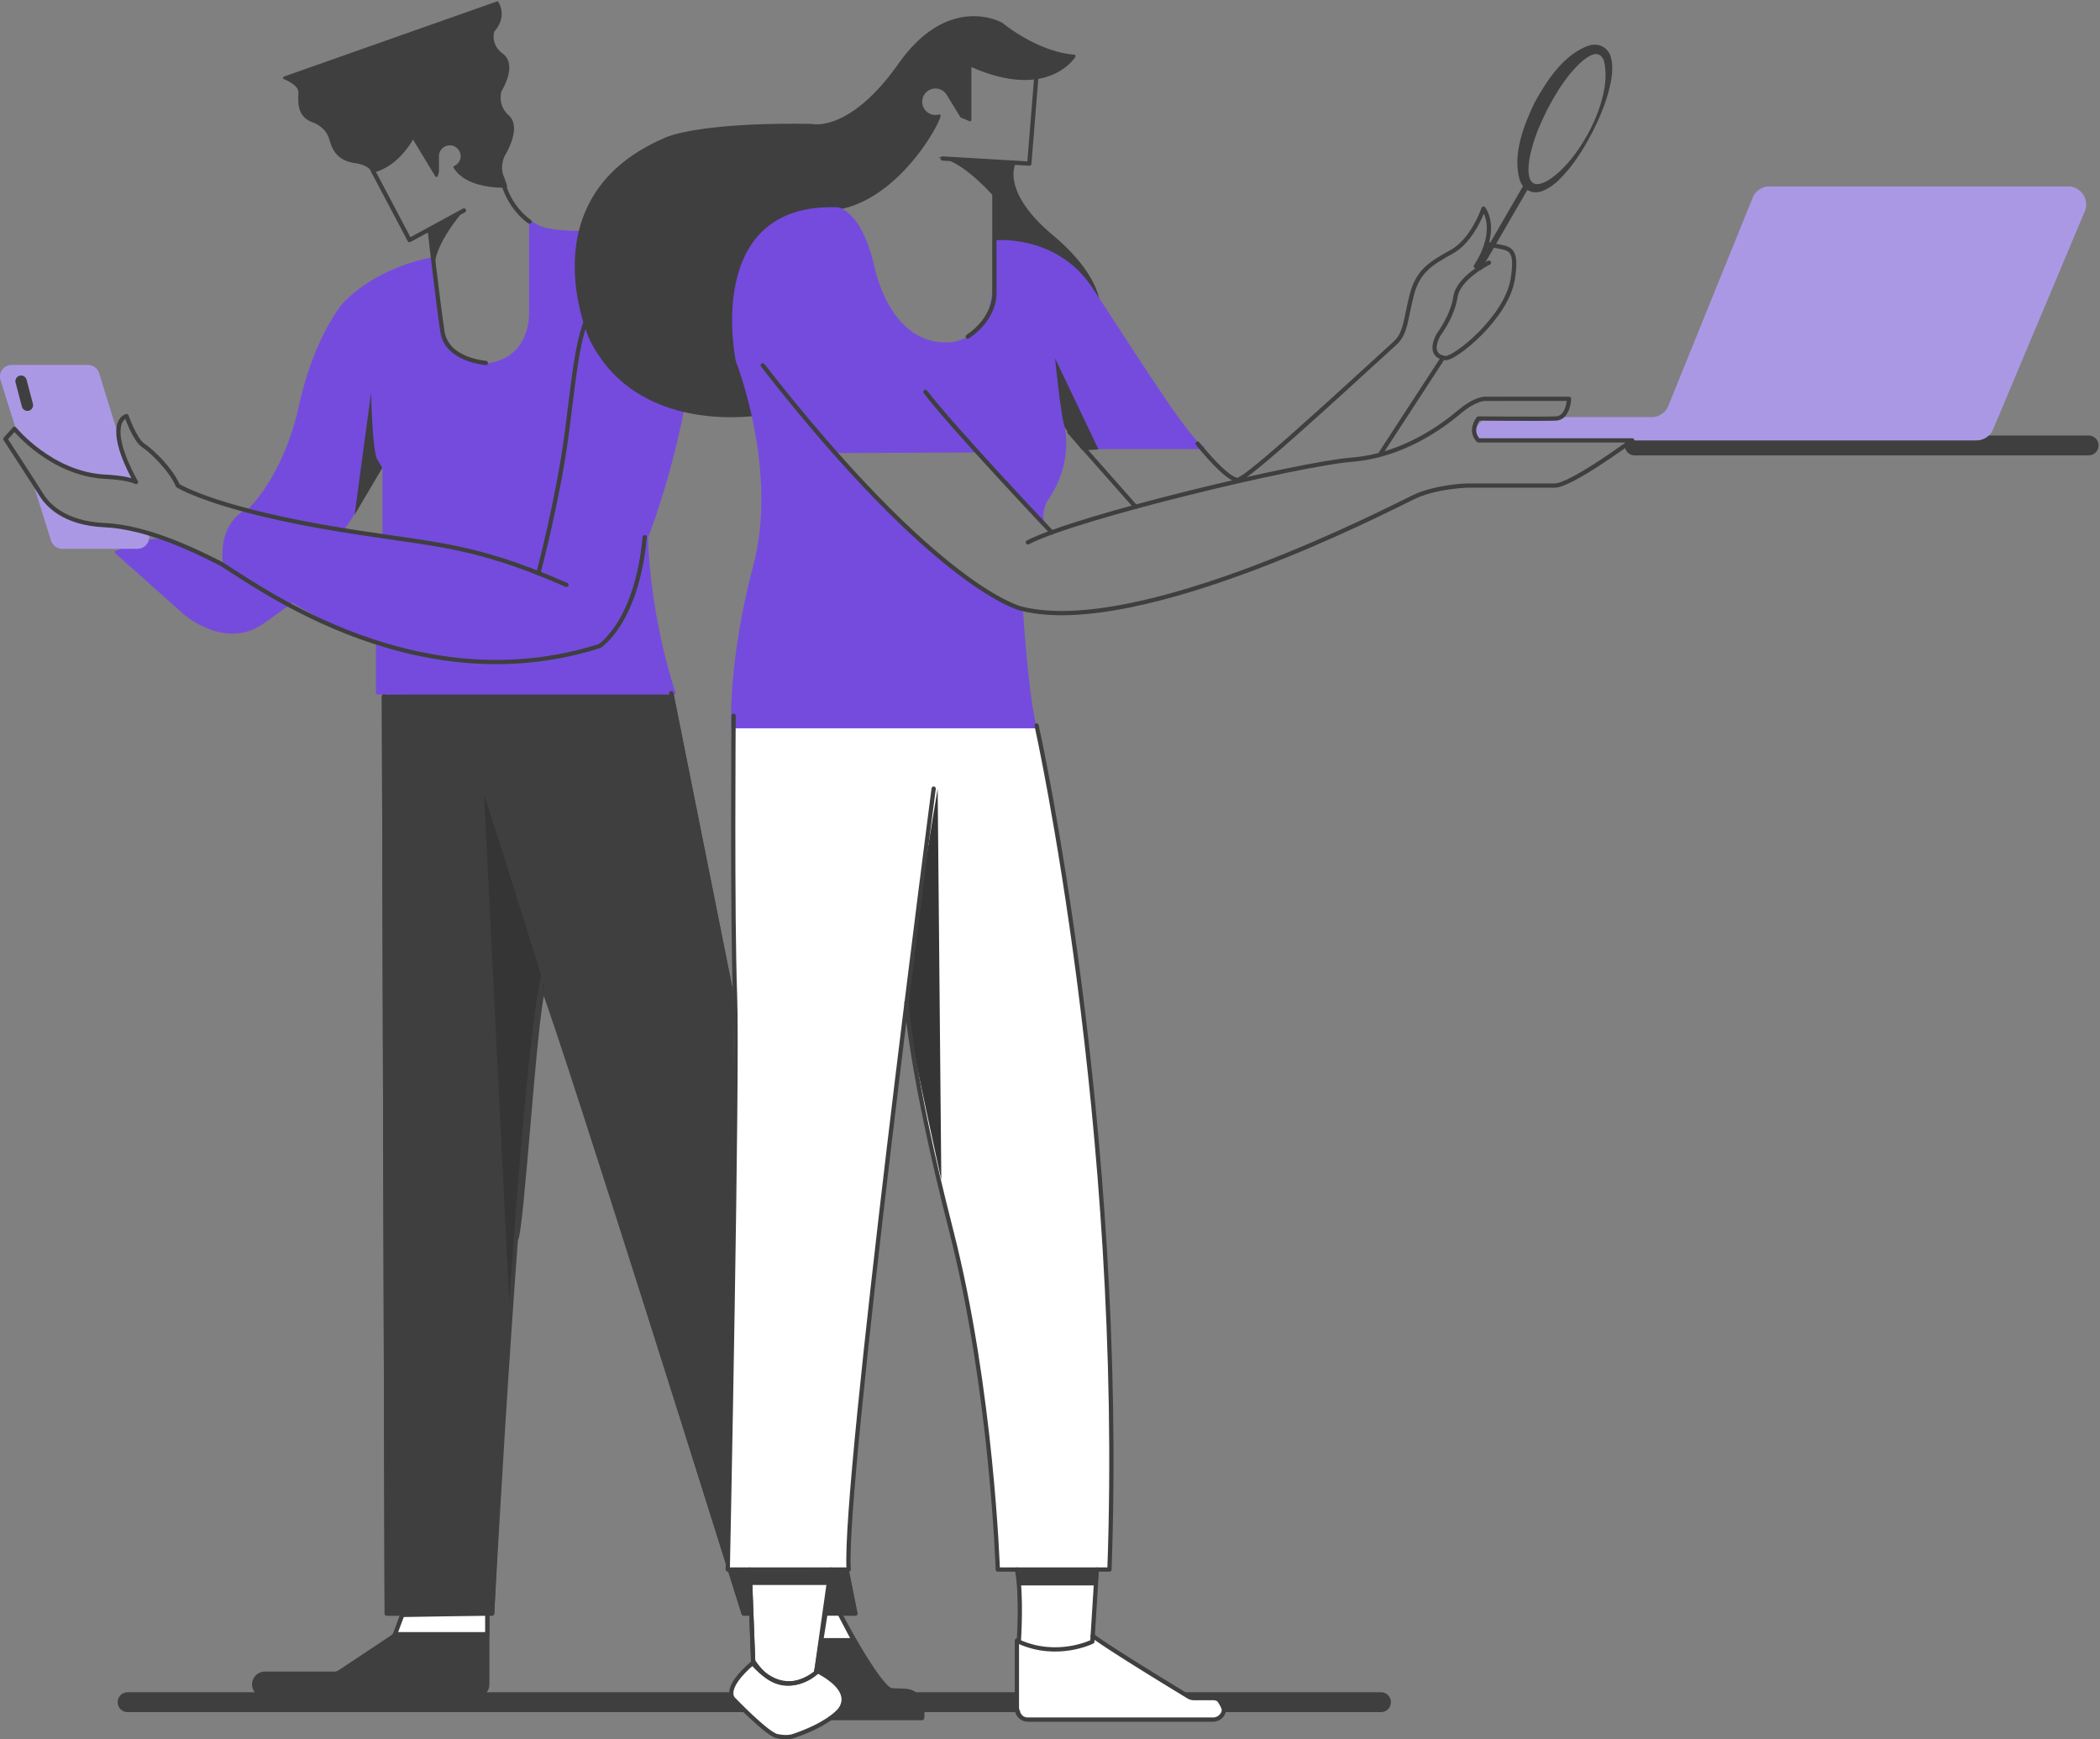 <svg width="739" height="612" fill="none" xmlns="http://www.w3.org/2000/svg"><rect width="100%" height="100%" fill="#808080" stroke="none"/><path d="M485.978 598.936H44.903" stroke="#3F3F3F" stroke-width="7" stroke-linecap="round" stroke-linejoin="round"/><path d="m384.138 575.959 1.846.692 32.608 20.497 9.009.415s6.309 7.51-.704 7.51H363.26s-5.375 1.407-5.375-9.632v-18.179s13.092 4.314 21.362 2.146c6.425-1.684 4.903-3.449 4.903-3.449h-.012Z" fill="#fff"/><path d="m135.116 245.028.98 322.718h37.084s6.206-129.662 8.328-131.519c2.123-1.857 6.713-80.05 9.712-88.275 7.51 19.079 70.477 219.794 70.477 219.794h39.299l-64.767-323.871-101.125 1.153h.012Z" fill="#3F3F3F" stroke="#3F3F3F" stroke-width="1.5" stroke-linecap="round" stroke-linejoin="round"/><path d="M171.473 567.734v24.95a3.76 3.76 0 0 1-3.76 3.76H93.211a3.76 3.76 0 0 1 0-7.52h24.326c.738 0 1.465-.22 2.076-.623l18.341-12.181a3.776 3.776 0 0 0 1.464-1.869l2.319-6.505" fill="#3F3F3F"/><path d="M171.473 567.734v24.95a3.76 3.76 0 0 1-3.76 3.76H93.211a3.76 3.76 0 0 1 0-7.52h24.326c.738 0 1.465-.22 2.076-.623l18.341-12.181a3.776 3.776 0 0 0 1.464-1.869l2.319-6.505" stroke="#3F3F3F" stroke-width="1.5" stroke-linecap="round" stroke-linejoin="round"/><path d="M735 156.729H575.256" stroke="#3F3F3F" stroke-width="7" stroke-linecap="round" stroke-linejoin="round"/><path d="M177.241 54.486s5.94-9.527 1.487-13.495c-4.452-3.968-2.722-9.101-2.722-9.101s5.641-8.847.681-12.561c-4.96-3.715-3.161-8.502-3.161-8.502C178.14 5.708 174.98 1 174.98 1l-74.86 26.403s5.386 2.053 5.386 4.96-.853 8.12 4.533 10.162c5.387 2.053 6.148 5.813 6.668 7.428.507 1.627 1.88 6.067 8.12 6.921 6.24.854 6.494 3.933 6.494 3.933v-.6c9.147-2.226 13.992-12.11 13.992-12.11l8.27 13.645s.127-.554.381-1.28v-5.549a4.326 4.326 0 0 1 8.651 0 4.308 4.308 0 0 1-2.55 3.933c.139.185.289.37.439.577 4.867 6.794 17.475 6.09 17.475 6.09l-1.027-2.93c-1.88-4.233.3-8.12.3-8.12l-.011.023Z" fill="#3F3F3F" stroke="#3F3F3F" stroke-linecap="round" stroke-linejoin="round"/><path d="M243.749 107.038s-1.372-25.457-19.989-25.457-31.951 1.373-37.084-3.587v32.343s.726 18.202-18.502 18.202c0 0-14.061-2.353-14.061-21.743l-1.718-15.756s-18.317 2.641-31.132 15.71c0 0-10.128 11.235-15.595 36.184-5.468 24.95-17.856 36.358-17.856 36.358s-10.635 3.46-8.847 19.355c0 0-19.229-8.847-23.97-8.582-4.74.265-14.095 4.233-14.095 4.233l24.27 21.616s14.187 12.342 27.256 3.115c7.555-5.329 9.793-7.025 10.346-7.509 1.546.911 22.978 13.426 30.025 14.037v18.329h104.458s-8.72-24.869-9.735-54.721c0 0 17.256-43.831 16.229-82.115v-.012ZM135.104 188.75c-2.734.923-15.018-1.845-15.018-1.845 1.407-.9 15.018-24.546 15.018-24.546v26.391Z" fill="#754BDE" stroke="#754BDE" stroke-linecap="round" stroke-linejoin="round"/><path d="M163.272 74.049s-10.762 11.904-10.416 20.693c.346 8.789-1.649-14.118-1.649-14.118l12.077-6.575h-.012Z" fill="#3F3F3F"/><path d="m170.354 279.633 9.147 184.589s6.529-106.246 12.527-118.495l-21.685-66.083.011-.011Z" fill="#353535"/><path d="m130.583 138.182-5.802 42.989 9.758-16.54-1.857-3.115s-1.58-2.307-2.099-23.323v-.011Z" fill="#3F3F3F"/><path d="m141.564 568.23-2.538 6.794h32.447v-7.29l-29.909.496Z" fill="#fff" stroke="#3F3F3F" stroke-width="1.5" stroke-linecap="round" stroke-linejoin="round"/><path d="M47.43 185.831c-1.8-.438-3.68-.45-5.514-.646-1.673-.173-3.345-.357-5.018-.53-.311.115-.657.138-.969 0-1.257-.531-2.572-.265-3.899-.369a20.46 20.46 0 0 1-4.556-.877c-2.976-.946-5.548-2.837-8.028-4.683-2.468-1.834-4.58-3.518-6.275-6.125a67.39 67.39 0 0 0-1.419-2.111l6.206 19.713a4.147 4.147 0 0 0 3.945 2.895h26.472c2.757 0 4.74-2.653 3.968-5.283-1.58-.83-3.195-1.58-4.925-1.995l.011.011ZM33.541 167.434c1.5.357 3 .634 4.522.853.854.127 1.707.266 2.55.439l4.59.069c.427 0 .854.023 1.28.058l-11.592-37.534a4.136 4.136 0 0 0-3.956-2.919H4.14c-2.792 0-4.787 2.711-3.945 5.387l5.813 18.479c.773-.116 1.546.23 1.719 1.222.219 1.292 1.465 2.019 2.491 2.688 1.235.807 2.365 1.603 3.438 2.618 2.86 2.722 6.482 4.453 10.012 6.137a85.643 85.643 0 0 0 4.74 2.087c1.73-.207 3.438.012 5.145.416h-.012Z" fill="#AB98E5"/><path d="m7.415 134.121 2.226 8.455" stroke="#3F3F3F" stroke-width="4" stroke-miterlimit="10" stroke-linecap="round"/><path d="M226.874 189.017c-2.814 30.244-15.929 38.318-15.929 38.318-67.328 21.363-125.082-24.868-133.976-29.39-8.893-4.522-25.549-12.515-40.094-13.161-14.545-.646-20.255-7.302-22.493-10.958-2.237-3.657-12.492-19.355-12.492-19.355l3.207-3.588s12.815 15.768 31.72 16.853c0 0 7.625.253 11.027 1.857 0 0-7.174-12.158-6.067-19.079 0 0 .104-3.16 2.734-4.118 0 0 2.953 8.398 5.894 10.312 2.941 1.915 9.735 8.398 12.18 14.165 0 0 11.662 7.417 49.773 14.245 38.11 6.84 50.752 4.787 86.983 20.682" stroke="#3F3F3F" stroke-width="1.5" stroke-linecap="round" stroke-linejoin="round"/><path d="M189.456 201.681s6.967-25.953 10.035-49.542c3.08-23.577 3.933-38.964 11.454-47.338M131.31 60.207l12.815 24.269 19.147-10.427M170.954 127.708s-13.668-1.027-15.214-10.762c-1.534-9.735-4.556-36.311-4.556-36.311M186.341 77.98s-7.347-4.694-9.654-15.04M135.116 245.029l.98 322.718h37.084s10.185-191.142 18.04-224.638" stroke="#3F3F3F" stroke-width="1.5" stroke-linecap="round" stroke-linejoin="round"/><path d="M310.847 594.172s1.672.565 2.526.588c1.765.035 3.576.092 5.294.208 7.175.507 5.814 9.574 5.814 9.574h-35.885c-12.815 0-12.469-9.574-12.469-9.574l-.069-.231c1.707-18.282-9.908-27.003-9.908-27.003h27.533l17.175 26.426-.011.012Z" fill="#3F3F3F" stroke="#3F3F3F" stroke-width="1.5" stroke-linecap="round" stroke-linejoin="round"/><path d="M295.448 567.734s13.334 25.296 18.075 27.003" stroke="#3F3F3F" stroke-width="1.5" stroke-linecap="round" stroke-linejoin="round"/><path d="m267.119 567.734 5.121 7.509.969 1.881h27.164l-4.925-9.39h-28.329Z" fill="#fff" stroke="#3F3F3F" stroke-width="1.5" stroke-linecap="round" stroke-linejoin="round"/><path d="m171.473 280.14 90.224 287.594h39.299l-64.767-323.859" stroke="#3F3F3F" stroke-width="1.5" stroke-linecap="round" stroke-linejoin="round"/><path d="M265.042 584.471s9.228 14.303 22.17 4.025c3.057.981 8.836 3.288 9.412 7.798.577 4.51-1.753 8.224-11.373 12.192-9.62 3.956-12.469 2.157-12.469 2.157l-14.626-12.757s-2.191-3.415 1.442-7.337c3.633-3.921 5.444-6.078 5.444-6.078Z" fill="#fff"/><path d="m265.042 584.469-1.245-32.77 29.136.565-5.721 36.231s-12.296 11.073-22.17-4.026Z" fill="#fff" stroke="#3F3F3F" stroke-width="1.5" stroke-linecap="round" stroke-linejoin="round"/><path d="m258.145 253.92 107.457 1.869s8.282 47.407 10.9 66.047c2.618 18.64 12.527 96.949 13.565 142.719 1.038 45.769.357 87.709.357 87.709h-39.298s-3.022-44.397-5.399-60.637c-2.376-16.241-10.646-61.549-15.41-76.498-4.787-21.582-11.119-60.073-11.119-60.073l-13.092 107.296s-8.617 81.584-7.44 89.912h-42.551l2.168-123.213s-.081-94.838-.15-110.537c-.069-15.699.023-64.594.023-64.594h-.011Z" fill="#fff"/><path d="m386 552.5-28.5-.5c2 2 1.5 14 1 25.5 10.8 5.2 21.833 2.167 26 0l1.5-25Z" fill="#fff"/><path d="M727.756 65.594H622.663a6.346 6.346 0 0 0-5.882 3.968l-29.679 73.233a6.345 6.345 0 0 1-5.883 3.968h-55.793c-3.403 0-6.344 2.676-6.344 6.079 0 1.211.461 2.122 1.822 2.122h174.613a6.358 6.358 0 0 0 5.859-3.887l32.251-76.67c1.765-4.188-1.315-8.813-5.859-8.813h-.012Z" fill="#AB98E5"/><path d="M233.991 49.03s10.45-5.571 51.595-4.937c0 0 13.461 3.46 31.016-21.408 17.556-24.869 35.885-14.222 35.885-14.222s12.042 10.127 25.503 11.28c0 0-9.228 15.503-36.657 3.08v19.355s-1.281-.6-2.953-1.234l-4.787-7.809a5.151 5.151 0 0 0-9.562 2.665 5.154 5.154 0 0 0 5.156 5.156c.461 0 .899-.081 1.326-.196-.98 4.106-15.41 29.54-36.472 32.643-21.536 3.172-25.631 66.947-25.631 66.947v5.121s-43.578 8.121-60.487-26.229c0 0-22.389-49.38 26.08-70.212h-.012ZM356.847 57.565s-5.248 10 13.265 25.503c18.513 15.502 16.587 26.403 16.587 26.403l-36.911-20.636.646-31.27h6.413Z" fill="#3F3F3F" stroke="#3F3F3F" stroke-linecap="round" stroke-linejoin="round"/><path d="M423.356 157.525h-42.378l-7.475-9.873s5.041 13.541-5.387 28.41c0 0-2.307 3.76-1.107 8.374l-23.531-25.734-49.956.219s31.143 42.171 65.943 55.24c0 0 1.731 29.482 4.81 41.605H257.81s-1.199-22.896 7.775-56.739c8.974-33.843-6.148-72.022-6.148-72.022s-11.789-55.367 35.376-53.567c0 0 7.694 1.026 12.181 19.481 0 0 4.995 28.71 26.53 28.064 0 0 16.275.381 16.275-21.916V85.053s21.662-2.388 34.097 16.321c12.434 18.71 34.731 54.594 39.471 56.14l-.011.011Z" fill="#754BDE" stroke="#754BDE" stroke-linecap="round" stroke-linejoin="round"/><path d="M349.799 69.227s-10.127-11.789-18.075-13.461c-7.947-1.672 18.71 1.8 18.71 1.8l-.646 11.661h.011Z" fill="#3F3F3F"/><path d="m329.971 277.486 1.281 137.644s-10.647-48.181-11.962-57.605c-1.315-9.423 10.681-80.039 10.681-80.039Z" fill="#353535"/><path d="M385.545 552.717h-26.91v5.133h26.91v-5.133ZM292.253 552.809l-.692 4.89h-27.522v-4.89h28.214ZM386.572 158.125l-15.295-32.043s2.226 22.481 3.587 24.58c1.361 2.1 6.067 7.809 6.067 7.809l5.641-.346Z" fill="#3F3F3F"/><path d="m364.656 27.438-2.434 30.128-30.498-1.8M349.926 57.565v46.265s.115 8.201-9.366 14.614M519.359 93.704c8.455-13.07 2.688-20.29 2.688-20.29s-3.715 11.062-11.154 15.168c-7.44 4.107-11.916 6.794-14.096 15.249-2.18 8.455-2.053 13.588-6.021 17.048-3.968 3.461-49.092 45.493-54.34 47.546 0 0-1.638 3.945-14.983-12.319" stroke="#3F3F3F" stroke-width="1.5" stroke-linecap="round" stroke-linejoin="round"/><path d="M523.961 92.423s-10.761 5.214-11.788 12.043c-1.027 6.84-5.894 13.241-5.894 13.241s-4.107 6.817 1.545 8.132c.289.07.6.15.935.162 3.506.023 21.362-14.269 23.577-27.764 2.214-13.496-2.815-10.116-9.182-12.573M485.528 160.063l22.296-34.223M268.411 128.562c62.033 79.463 91.054 85.611 91.054 85.611 41.675 10.508 129.892-35.377 137.909-39.218 8.017-3.841 18.986-4.106 18.986-4.106h30.763c5.721 0 27.257-15.895 27.257-15.895h-54.133c-3.391-3.53 0-7.694 0-7.694s22.943.196 27.303 0c4.36-.196 4.614-6.921 4.614-6.921H522.75s-3.31-.346-9.204 4.614c-5.895 4.96-19.828 15.376-37.892 16.795-18.075 1.407-96.51 20.036-113.939 29.09" stroke="#3F3F3F" stroke-width="1.5" stroke-linecap="round" stroke-linejoin="round"/><path d="M370.112 187.332s-34.881-36.807-44.455-49.461M399.594 178.322l-23.265-26.31M364.794 255.27s31.271 140.527 25.63 296.995h-39.298s-2.054-63.222-16.403-119.281c-14.349-56.047-15.722-80.316-15.722-80.316" stroke="#3F3F3F" stroke-width="1.5" stroke-linecap="round" stroke-linejoin="round"/><path d="M328.564 277.487s-31.951 245.043-29.91 274.78h-42.551s3.587-174.301 2.56-201.984c-1.026-27.683-.507-98.426-.507-98.426M385.983 552.266l-1.453 23.323-.127 2.053s-12.307 6.148-25.884 0c0 0 1.154-16.402-.646-25.376" stroke="#3F3F3F" stroke-width="1.5" stroke-linecap="round" stroke-linejoin="round"/><path d="M384.53 575.59c5.156 4.002 28.722 18.351 33.682 21.362a3.797 3.797 0 0 0 1.995.554h6.725c1.672 0 3.206 1.072 3.668 2.676l.023.092c.669 2.422-1.234 4.787-3.749 4.787h-65.171a3.851 3.851 0 0 1-3.852-3.853v-23.957l.646.38M292.334 552.266l-5.03 35.526-.103.704s-10.462 10.301-22.135-3.034l-1.281-33.196" stroke="#3F3F3F" stroke-width="1.5" stroke-linecap="round" stroke-linejoin="round"/><path d="M287.304 587.791c15.653 8.098 7.417 14.719 7.417 14.719s-4.106 4.533-15.641 8.374c0 0-2.053.773-5.641 0-3.587-.773-15.295-12.988-15.295-12.988s-4.302-3.391 6.898-12.896" stroke="#3F3F3F" stroke-width="1.5" stroke-linecap="round" stroke-linejoin="round"/><path d="M544.539 38.454c-2.203 4.383-4.187 8.916-5.444 13.6-1.615 5.547-3.126 16.92 6.079 11.153 10.854-6.932 22.769-29.217 19.182-42.02-2.503-6.01-9.678 2.19-11.939 4.913-3.056 3.76-5.605 7.994-7.866 12.354h-.012Zm-4.51-2.319c4.199-7.751 10.358-17.094 19.113-20.116 3.461-1.096 6.956.738 7.786 4.314 1.004 4.014.115 8.109-.865 11.927-1.361 5.006-3.403 9.735-5.721 14.303-2.365 4.544-5.018 8.962-8.294 12.976-2.549 3.022-5.352 6.114-9.193 7.648-3.368 1.36-6.817-.231-8.039-3.807-2.653-8.916 1.361-19.297 5.202-27.256l.011.011Z" fill="#3F3F3F"/><path d="m520.224 94.616 17.291-29.817" stroke="#3F3F3F" stroke-width="2" stroke-miterlimit="10"/></svg>